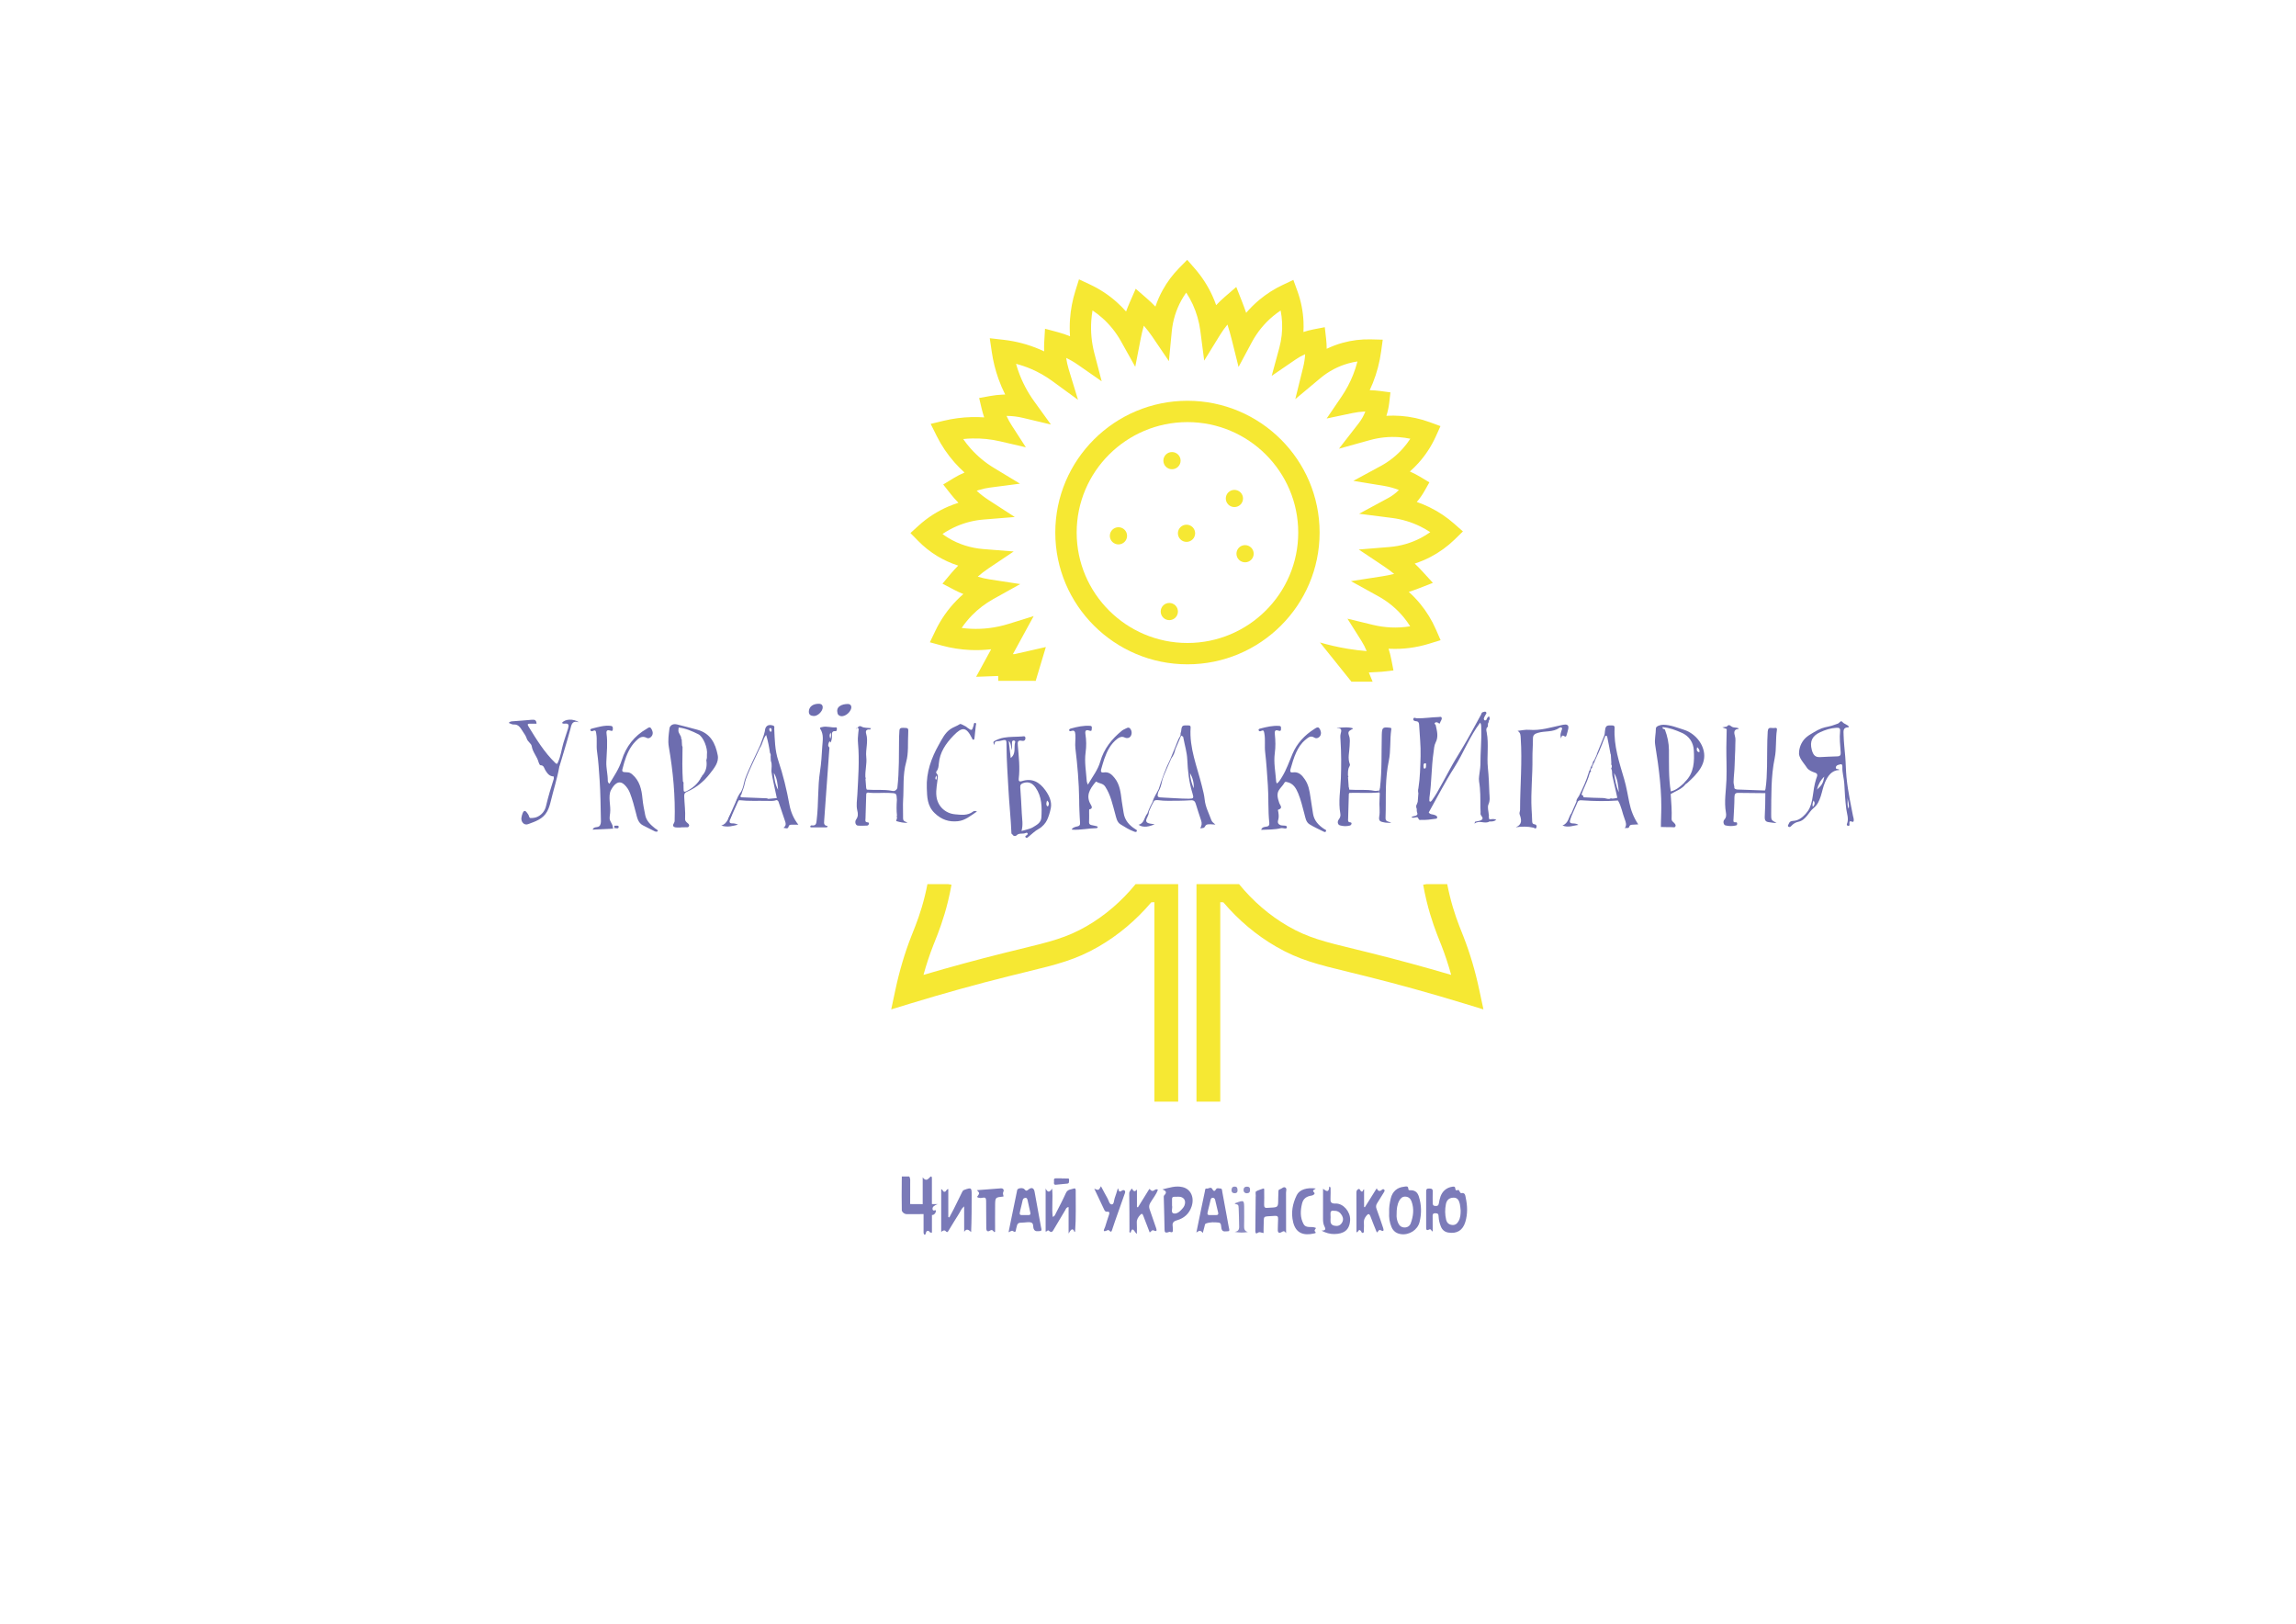 <svg xml:space="preserve" style="enable-background:new 0 0 841.89 595.28;" viewBox="0 0 841.89 595.28" y="0px" x="0px" xmlns:xlink="http://www.w3.org/1999/xlink" xmlns="http://www.w3.org/2000/svg" id="Layer_1" version="1.1">
<style type="text/css">
	.st0{fill:#7C7BB9;}
	.st1{fill:#7A7AB8;}
	.st2{fill:#8A8AC1;}
	.st3{fill:#6D6DAF;}
	.st4{fill:#F6E833;}
</style>
<g>
	<g>
		<g>
			<path d="M525.34,451.5c-0.61-0.29-0.63-1.12-1.33-0.74c-1.05,0.56-1.07-0.13-1.07-0.89c0.01-4.34,0.03-8.68,0-13.01
				c-0.01-0.87,0.23-1.16,1.12-1.13c0.83,0.03,1.35,0.09,1.29,1.14c-0.08,1.37,0.02,2.76-0.01,4.13c-0.02,0.76,0.23,1.11,1.04,1.13
				c0.72,0.02,1.07-0.12,1.21-0.94c0.31-1.75,0.66-3.51,2.09-4.81c0.83-0.76,1.8-1.15,2.87-1.31c0.44-0.07,0.99-0.13,1.05,0.55
				c0.06,0.63,0.23,0.97,0.96,0.67c0.38-0.16,0.47,0.24,0.62,0.5c0.14,0.25,0.42,0.67,0.57,0.64c1.51-0.31,1.53,0.87,1.71,1.73
				c0.63,2.92,0.72,5.87-0.14,8.77c-0.93,3.14-3.1,4.48-6.3,3.94c-1.3-0.22-2.21-0.99-2.7-2.24c-0.45-1.15-0.76-2.34-0.81-3.56
				c-0.03-0.85-0.16-1.28-1.18-1.28c-1.17,0-1.01,0.71-1.01,1.42C525.34,447.92,525.34,449.63,525.34,451.5z M535.59,443.8
				c-0.09-0.8-0.12-1.62-0.3-2.41c-0.29-1.25-0.84-2.38-2.38-2.31c-1.49,0.06-2.42,0.82-2.73,2.37c-0.38,1.93-0.37,3.82,0.09,5.73
				c0.29,1.19,1.07,1.82,2.26,1.92c1.11,0.1,1.81-0.55,2.31-1.44C535.51,446.45,535.59,445.14,535.59,443.8z" class="st0"></path>
		</g>
		<g>
			<path d="M338.33,431.61c0.32,0.46,0.77,0.92,1.3,0.91c0.87-0.03,1.44-1.37,1.85-1.21c0.22,0.09,0.22,0.55,0.23,0.67
				c0.01,4.33,0,9.45,0,9.45c0.72,0.01,1.44,0.01,2.16,0.02c-0.22,0.06-0.56,0.18-0.93,0.4c-0.41,0.25-0.89,0.54-0.99,1.05
				c-0.05,0.24-0.03,0.64,0.21,0.81c0.33,0.24,0.8-0.16,0.98,0.02c0.25,0.26-0.25,1.5-1.08,1.69c-0.14,0.03-0.26,0.02-0.34,0.02
				c0,2.14,0,4.28,0,6.43c-0.07,0.03-0.23,0.08-0.43,0.03c-0.28-0.06-0.43-0.26-0.46-0.31c-0.14-0.24-0.4-0.37-0.66-0.34
				c-0.31,0.03-0.57,0.29-0.61,0.63c-0.06,0.22-0.24,0.82-0.47,0.81c-0.19,0-0.45-0.36-0.44-0.89c0-2.23,0-4.46,0-6.69
				c-1.93,0.01-3.87,0.02-5.8,0.02c-0.18,0.02-0.81,0.07-1.43-0.35c-0.46-0.31-0.67-0.73-0.75-0.91c-0.06-3.7-0.07-7.45-0.01-11.24
				c0.01-0.43,0.01-0.87,0.02-1.3c0.91,0,1.82,0,2.72,0c0.09,0.15,0.2,0.36,0.27,0.63c0.09,0.34,0.1,0.64,0.08,0.84
				c-0.01,2.88-0.01,5.75-0.02,8.63c1.53,0.01,3.07,0.02,4.6,0.03C338.32,438.16,338.33,434.89,338.33,431.61z" class="st1"></path>
		</g>
		<g>
			<path d="M471.58,452.09c-0.58-0.89-0.98-0.79-1.56-0.44c-0.92,0.56-1.55,0.39-1.48-0.89
				c0.06-1.27,0.02-2.55,0.11-3.82c0.07-0.97-0.31-1.26-1.24-1.18c-4.78,0.38-3.84-0.44-4.07,4.09c-0.04,0.71-0.01,1.42-0.01,2.2
				c-0.79-0.03-1.37-0.63-2.21-0.04c-0.79,0.56-0.81-0.35-0.81-0.9c0.03-4.08,0.08-8.16,0.12-12.24c0-0.15,0.03-0.3,0.03-0.46
				c0.02-0.55-0.18-1.42,0.09-1.6c0.73-0.49,1.66-0.67,2.5-1.02c0.64-0.27,0.5,0.46,0.5,0.8c0.02,1.68,0.04,3.37-0.02,5.05
				c-0.03,0.94,0.31,1.32,1.25,1.18c0.3-0.05,0.61-0.05,0.92-0.06c2.98-0.14,2.98-0.14,2.99-3.2c0-0.87,0.05-1.73,0.08-2.6
				c0.01-0.41-0.01-0.82,0.54-0.95c0.68-0.16,1.27-1.02,1.95-0.65c0.71,0.39,0.29,1.3,0.3,1.97
				C471.59,442.12,471.58,446.92,471.58,452.09z" class="st1"></path>
		</g>
		<g>
			<path d="M353.53,442.27c-1,0.79-1.29,1.74-1.79,2.52c-1.32,2.06-2.57,4.17-3.84,6.25c-0.27,0.44-0.49,1.02-1.09,0.36
				c-0.54-0.59-1.05-0.24-1.69,0.23c0-5.36,0-10.49,0-15.64c0.63,0,0.5,0.96,1.22,0.94c0.71-0.03,0.56-0.97,1.38-0.99
				c0,3.43,0,6.85,0,10.26c0.13,0.04,0.25,0.08,0.38,0.12c0.53-1,1.08-1.99,1.59-3c1.02-2.05,2.02-4.12,3.04-6.17
				c0.19-0.38,0.3-0.74,0.86-0.93c2.61-0.92,2.71-0.87,2.7,1.93c-0.01,4.47,0,8.95-0.2,13.54c-0.93-0.89-1.69-1.37-2.55-0.08
				C353.53,448.58,353.53,445.55,353.53,442.27z" class="st1"></path>
		</g>
		<g>
			<path d="M509.37,444.53c-0.09-1.81,0.19-3.52,0.6-5.21c0.6-2.46,2.3-4,4.82-4.24c0.61-0.06,1.59-0.53,1.63,0.86
				c0.01,0.57,0.75,0.39,1.17,0.43c1.46,0.13,2.23,0.91,2.67,2.29c0.99,3.1,1.03,6.23,0.27,9.34c-0.71,2.92-3.82,4.88-6.81,4.46
				c-1.64-0.23-2.82-1.05-3.49-2.62C509.49,448.12,509.26,446.32,509.37,444.53z M512.11,445.14c-0.08,1.01,0.07,2.21,0.61,3.34
				c0.45,0.96,1.21,1.51,2.27,1.53c1.08,0.02,1.92-0.53,2.28-1.5c0.98-2.63,1.3-5.32,0.32-8.03c-0.37-1.02-1.05-1.71-2.24-1.78
				c-1.15-0.06-1.8,0.62-2.28,1.49C512.28,441.67,512.1,443.28,512.11,445.14z" class="st0"></path>
		</g>
		<g>
			<path d="M386,446.13c0.78-0.24,0.89-0.79,1.11-1.23c1.27-2.5,2.59-4.97,3.74-7.53c0.63-1.41,1.93-1.27,3-1.66
				c0.44-0.16,0.59,0.29,0.59,0.68c-0.03,5.04,0.16,10.08-0.23,15.12c0,0.04-0.07,0.07-0.21,0.2c-0.62-1.78-1.33-0.97-2.17,0.51
				c0-3.6,0-6.62,0-9.68c-0.85,0.05-0.98,0.69-1.24,1.13c-1.4,2.3-2.77,4.63-4.14,6.96c-0.43,0.73-0.8,1.54-1.79,0.61
				c-0.52-0.49-0.74,0.31-1.25,0.29c0-5.19,0-10.37,0-15.8c0.84,1.73,1.6,1.27,2.38,0.01C386.14,439.32,385.62,442.72,386,446.13z" class="st1"></path>
		</g>
		<g>
			<path d="M369.81,451.76c1.1-5.36,2.12-10.44,3.18-15.5c0.15-0.72,2.13-0.95,2.68-0.24c0.56,0.74,0.89,0.55,1.46,0.07
				c1.09-0.92,1.97-0.59,2.22,0.78c0.8,4.35,1.6,8.69,2.37,13.04c0.09,0.52,0.53,1.4-0.48,1.42c-0.75,0.01-1.75,0.34-2.21-0.82
				c-0.32-0.8,0.08-2.05-1.03-2.35c-0.8-0.21-1.72,0.01-2.59,0.04c-2.32,0.07-2.3,0.07-2.83,2.37c-0.12,0.53-0.03,1.55-1.14,0.76
				C370.95,450.99,370.5,451.52,369.81,451.76z M375.75,445.47c0.46,0,0.92-0.01,1.38,0c0.64,0.02,0.79-0.33,0.67-0.88
				c-0.33-1.53-0.65-3.07-1.01-4.6c-0.1-0.43-0.25-0.94-0.88-0.83c-0.48,0.08-0.8,0.31-0.92,0.85c-0.24,1.19-0.56,2.36-0.84,3.55
				C373.7,445.52,373.7,445.52,375.75,445.47z" class="st1"></path>
		</g>
		<g>
			<path d="M441.04,452.04c-0.67-1.03-1.35-0.98-2.36-0.18c0.61-3,1.14-5.61,1.68-8.22c0.47-2.29,0.95-4.58,1.44-6.87
				c0.09-0.42,0.03-1.14,0.63-1.02c0.72,0.15,1.57-0.9,2.16,0.28c0.29,0.58,0.78,0.89,1.21,0.09c0.41-0.77,1.08-0.4,1.63-0.4
				c0.74,0,0.65,0.67,0.74,1.14c0.82,4.35,1.63,8.7,2.4,13.06c0.09,0.51,0.53,1.49-0.32,1.47c-0.75-0.02-2.03,0.51-2.37-0.99
				c-0.18-0.78,0.03-2.08-1.01-2.18c-1.55-0.15-3.17-0.23-4.69,0.35c-0.4,0.15-0.38,0.56-0.47,0.9
				C441.52,450.19,441.33,450.92,441.04,452.04z M444.59,445.46c0.46,0,0.92-0.01,1.38,0c0.61,0.02,0.84-0.29,0.71-0.85
				c-0.36-1.58-0.74-3.15-1.12-4.73c-0.12-0.51-0.44-0.8-0.99-0.74c-0.48,0.06-0.6,0.41-0.7,0.86c-0.25,1.19-0.58,2.36-0.86,3.54
				C442.53,445.52,442.54,445.52,444.59,445.46z" class="st0"></path>
		</g>
		<g>
			<path d="M426.25,436.05c2.45-0.6,4.85-1.44,7.36-0.84c3.01,0.71,4.4,3.72,3.35,7.03c-0.86,2.7-2.77,4.38-5.41,5.14
				c-1.31,0.37-1.76,0.97-1.55,2.23c0.06,0.35,0.03,0.71,0.05,1.07c0.05,0.75,0.03,1.38-1.04,0.94c-0.22-0.09-0.57,0.14-0.86,0.2
				c-0.74,0.17-1.12,0-1.13-0.88c-0.06-3.97-0.19-7.94-0.29-11.91c-0.01-0.31-0.04-0.6,0.21-0.85
				C428.02,437.1,427.45,436.53,426.25,436.05z M429.76,442.01c0.28,0.88-0.58,2.56,0.57,2.85c1.28,0.32,2.5-0.87,3.4-1.96
				c0.22-0.27,0.43-0.58,0.56-0.9c0.75-1.85-0.2-3.29-2.17-3.27c-2.77,0.03-2.32-0.15-2.36,2.38
				C429.76,441.36,429.76,441.61,429.76,442.01z" class="st1"></path>
		</g>
		<g>
			<path d="M500.18,436.01c0,2.2,0,4.34,0,6.49c0.09,0.03,0.19,0.06,0.28,0.09c1.41-2.26,2.83-4.51,4.35-6.94
				c0.45,1.04,1.08,1.28,1.89,0.55c0.24-0.21,0.54-0.35,0.82-0.09c0.35,0.32,0.13,0.66-0.05,0.97c-0.82,1.35-1.64,2.7-2.5,4.03
				c-0.45,0.7-0.52,1.32-0.21,2.13c0.86,2.29,1.63,4.61,2.4,6.93c0.22,0.67,0.39,1.53-0.82,0.89c-0.89-0.47-0.9,0.56-1.5,0.76
				c-0.78-1.95-1.59-3.86-2.3-5.8c-0.46-1.25-0.92-1.09-1.61-0.19c-0.51,0.68-0.86,1.36-0.82,2.24c0.04,0.92,0.03,1.84-0.01,2.75
				c-0.02,0.38,0.18,0.91-0.26,1.12c-0.57,0.28-0.59-0.36-0.83-0.64c-0.88-1.04-0.89,0.55-1.63,0.46c0-2.49,0-5.01,0-7.53
				c0-2.3,0-4.59-0.02-6.89c0-0.54,0.07-1.02,0.58-1.32c0.68-0.41,0.71,0.29,0.99,0.57C499.76,437.42,499.64,436.18,500.18,436.01z" class="st0"></path>
		</g>
		<g>
			<path d="M421.56,451.82c-0.81-2.12-1.59-4.1-2.34-6.09c-0.29-0.78-0.55-0.98-1.2-0.25
				c-0.74,0.84-1.26,1.67-1.18,2.85c0.09,1.24,0.02,2.49,0.02,4.05c-0.96-0.7-1.53-3.05-2.32-0.41c-0.62-0.22-0.39-0.64-0.39-0.94
				c-0.03-4.48,0.01-8.97-0.09-13.45c-0.02-0.88,0.58-1.19,0.94-1.87c0.47,0.71,0.9,1.62,1.89,0.38c0,2.24,0,4.31,0,6.39
				c0.12,0.06,0.23,0.11,0.35,0.17c1.39-2.24,2.78-4.48,4.2-6.78c0.47,0.31,0.82,1,1.53,0.64c0.48-0.25,0.89-0.73,1.6-0.35
				c-0.59,1.8-1.86,3.22-2.79,4.83c-0.49,0.85-0.53,1.55-0.22,2.42c0.81,2.25,1.57,4.51,2.34,6.77c0.24,0.69,0.42,1.5-0.73,0.97
				C422.31,450.71,422.2,451.57,421.56,451.82z" class="st0"></path>
		</g>
		<g>
			<path d="M484.58,451.18c1.33-0.06,1.71-0.38,1.04-1.62c-0.46-0.86-0.51-1.94-0.5-2.97
				c0.02-3.51,0.01-7.02,0.01-10.77c1.11,0.85,2.19,1.66,2.27-0.83c0.16,0.12,0.32,0.23,0.48,0.35c0,1.3,0.07,2.6-0.02,3.9
				c-0.1,1.4,0.15,2.07,1.86,2c2.82-0.11,5.45,3,5.34,5.97c-0.14,3.81-2.36,5.16-5.79,5.21C487.7,452.45,486.12,452,484.58,451.18z
				 M489.1,443.9c-0.96-0.19-1.32,0.27-1.24,1.27c0.06,0.71,0.04,1.43,0,2.14c-0.06,1.05,0.27,1.8,1.38,2.04
				c1.07,0.23,2.01,0.09,2.71-0.9c0.67-0.95,0.64-1.92,0.1-2.87C491.41,444.49,490.5,443.82,489.1,443.9z" class="st0"></path>
		</g>
		<g>
			<path d="M401.25,435.79c1.59,0.66,1.59,0.66,2.45-0.89c0.86,1.6,1.6,3.06,2.42,4.48c0.46,0.81,0.66,2.24,1.58,2.18
				c0.83-0.06,0.73-1.52,1.05-2.35c0.43-1.13,0.75-2.31,1.14-3.55c0.43,0.47,0.21,1.67,1.31,0.95c0.34-0.22,0.8-0.47,1.14-0.16
				c0.45,0.41,0.15,0.94-0.02,1.42c-1.14,3.21-2.28,6.42-3.4,9.64c-0.39,1.1-0.73,2.22-1.12,3.32c-0.17,0.48-0.3,1.14-0.97,0.39
				c-0.19-0.21-0.43-0.35-0.67-0.23c-2.35,1.13-1.12-0.55-0.93-1.23c0.41-1.47,0.94-2.9,1.4-4.35c0.19-0.61,0.39-1.28-0.69-1.17
				c-0.56,0.06-0.83-0.28-1.04-0.72C403.71,441.03,402.54,438.55,401.25,435.79z" class="st1"></path>
		</g>
		<g>
			<path d="M482.48,435.72c-0.54,0.47-1.54,0.62-0.59,1.49c0.32,0.29,0.06,0.66-0.31,0.85
				c-0.18,0.09-0.36,0.22-0.56,0.24c-1.8,0.26-3.12,0.99-3.59,2.95c-0.62,2.61-0.75,5.13,0.58,7.56c0.41,0.75,1.12,0.97,1.93,1.02
				c0.85,0.05,1.74-0.06,2.57,0.35c-0.03,0.49-0.88,0.78-0.22,1.44c0.43,0.43-0.15,0.52-0.49,0.6c-3.66,0.82-6.62,0.02-7.63-4.14
				c-0.85-3.51-0.23-6.74,1.31-9.91C476.51,436.09,479.19,435.3,482.48,435.72z" class="st0"></path>
		</g>
		<g>
			<path d="M364.54,451.71c-0.42-0.56-0.74-1.04-1.55-0.54c-0.89,0.55-1.35,0.13-1.34-0.97
				c0.02-3.31-0.09-6.62-0.06-9.93c0.01-1.04-0.33-1.38-1.32-1.16c-0.7,0.15-1.39,0.15-2.02-0.28c1.01-1.4,1.01-1.4-0.03-2.49
				c2.97-0.23,5.85-0.46,8.72-0.67c0.92-0.07,1.31,0.56,0.97,1.25c-0.32,0.65-0.02,1.14,0.08,1.67c-0.1,0.05-0.15,0.08-0.2,0.09
				c-2.83,0.3-2.87,0.29-2.9,3.28c-0.04,3.2-0.01,6.41-0.01,9.61C364.77,451.6,364.65,451.66,364.54,451.71z" class="st1"></path>
		</g>
		<g>
			<path d="M452.74,441.34c0.13-0.17,0.15-0.22,0.19-0.24c3.28-1.22,3.28-1.22,3.28,2.23c0,2.03,0.04,4.07-0.02,6.1
				c-0.03,1.07,0.11,1.92,1.38,2.24c-1.61,0.31-3.16,0.26-4.85-0.04c1.92-0.23,1.65-1.6,1.63-2.79c-0.03-1.98-0.07-3.96-0.16-5.94
				C454.11,441.65,454.07,441.65,452.74,441.34z" class="st2"></path>
		</g>
		<g>
			<path d="M389.32,432.05c0.61,0,1.22-0.04,1.82,0.01c0.39,0.04,0.98-0.27,0.86,0.74c-0.08,0.66,0.09,1.07-0.73,1.14
				c-1.36,0.12-2.72,0.28-4.08,0.4c-0.79,0.07-0.79-0.51-0.7-1.02c0.08-0.5-0.38-1.33,0.69-1.33c0.71,0,1.42,0,2.13,0
				C389.32,432.01,389.32,432.03,389.32,432.05z" class="st0"></path>
		</g>
		<g>
			<path d="M458.36,436.15c0.05,0.87-0.36,1.32-1.16,1.32c-0.79,0-1.25-0.52-1.22-1.27c0.03-0.74,0.48-1.19,1.31-1.16
				C458.08,435.07,458.41,435.45,458.36,436.15z" class="st2"></path>
		</g>
		<g>
			<path d="M453.77,436.32c0.07,0.91-0.48,1.16-1.14,1.13c-0.7-0.02-1.1-0.43-1.06-1.19c0.04-0.77,0.32-1.25,1.19-1.23
				C453.71,435.05,453.75,435.7,453.77,436.32z" class="st2"></path>
		</g>
	</g>
	<g>
		<g>
			<path d="M240.21,303.71c-1.63-1.33-3.2-2.71-3.63-4.92c-0.39-2-0.81-3.99-1-6.02c-0.31-3.35-1.02-6.57-3.79-8.9
				c-0.48-0.41-0.97-0.69-1.64-0.72c-2.26-0.09-2.26-0.1-1.61-2.31c0.13-0.44,0.23-0.89,0.36-1.32c0.88-2.9,2.05-5.65,4.24-7.84
				c1.1-1.11,2.23-2.1,4.02-1.16c0.71,0.37,1.5-0.12,1.89-0.77c0.56-0.93,0.23-1.91-0.32-2.73c-0.51-0.75-1.14-0.11-1.59,0.15
				c-4.59,2.63-7.63,6.58-9.17,11.56c-0.98,3.18-2.83,5.79-4.5,8.6c-0.53-0.37-0.61-0.82-0.61-1.18c0.01-2.3-0.63-4.53-0.53-6.85
				c0.14-3.46,0.54-6.93,0.07-10.39c-0.15-1.1,0.33-1.4,1.29-1.1c0.55,0.17,0.99,0.36,1.02-0.49c0.02-0.59,0.05-1.12-0.76-1.21
				c-2.38-0.28-4.61,0.44-6.87,0.99c-0.29,0.07-0.7,0.21-0.62,0.55c0.09,0.39,0.53,0.52,0.89,0.35c1.19-0.57,1.15,0.16,1.29,1.02
				c0.37,2.15-0.04,4.31,0.28,6.49c0.5,3.42,0.7,6.9,0.94,10.35c0.35,4.95,0.36,9.94,0.48,14.9c0.02,0.81-0.04,1.78-0.73,2.21
				c-0.39,0.24-0.87,0.24-1.32,0.34c-0.45,0.1-0.92,0.4-0.94,0.85c2.12-0.1,4.23-0.2,6.34-0.3c0.2-0.01,0.37-0.03,0.52-0.05
				c0.02,0,0.04-0.01,0.06-0.01c0.3,0.09,0.56-0.02,0.8-0.22c-0.15-0.01-0.29-0.01-0.43,0.01c0.46-0.68-1.03-2.58-1.08-3.28
				c-0.06-0.77,0.07-1.54,0.16-2.3c0.31-2.53-0.85-6.17,0.31-8.36c1.11-2.1,2.87-3.96,4.96-1.94c0.9,0.87,1.57,1.89,2.01,3.04
				c0.91,2.38,1.56,4.84,2.19,7.31c0.44,1.7,0.74,3.55,2.52,4.5c1.35,0.72,2.74,1.37,4.1,2.07c0.47,0.24,0.91,0.45,1.42,0.09
				C241.16,304.12,240.59,304.02,240.21,303.71z" class="st3"></path>
		</g>
		<g>
			<path d="M416.23,303.94c-2.25-1.42-3.86-3.29-4.24-6.03c-0.2-1.41-0.48-2.81-0.67-4.22
				c-0.39-2.98-0.62-5.99-2.62-8.48c-1.03-1.29-2.15-2.32-3.99-2.02c-0.94,0.15-1.18-0.33-0.93-1.17c0.38-1.27,0.7-2.55,1.14-3.8
				c1.01-2.86,2.32-5.53,4.86-7.43c0.83-0.62,1.67-0.85,2.56-0.43c0.97,0.45,1.84,0.21,2.29-0.54c0.5-0.84,0.4-1.98-0.26-2.74
				c-0.63-0.72-1.4-0.02-2.07,0.26c-0.33,0.13-0.65,0.32-0.92,0.54c-3.72,3.02-6.59,6.61-7.94,11.32c-0.87,3.05-2.84,5.54-4.55,8.47
				c-0.22-0.63-0.38-0.91-0.4-1.2c-0.23-3.55-0.92-7.06-0.42-10.66c0.3-2.16,0.28-4.4-0.06-6.56c-0.22-1.44,0.17-1.83,1.47-1.38
				c0.52,0.18,0.82,0.14,0.82-0.42c0-0.5,0.32-1.28-0.53-1.34c-2.41-0.17-4.75,0.32-7.06,0.97c-0.28,0.08-0.78,0.23-0.66,0.7
				c0.1,0.41,0.49,0.3,0.77,0.21c1.29-0.4,1.4,0.33,1.49,1.34c0.14,1.68-0.19,3.38,0.01,5c0.77,6.26,1.3,12.53,1.39,18.83
				c0.02,1.37,0.01,2.73,0.09,4.1c0.09,1.48,0.11,2.96,0.23,4.43c0.06,0.75-0.2,1.11-0.94,1.27c-0.76,0.16-1.54,0.35-2.07,0.96
				c0.08,0.17,0.1,0.25,0.12,0.25c3.01,0.2,5.97-0.51,8.96-0.56c0.12,0,0.29-0.12,0.36-0.23c0.14-0.25-0.08-0.39-0.25-0.45
				c-0.28-0.1-0.59-0.16-0.89-0.21c-2.04-0.36-2.07-0.42-1.96-2.39c0.05-0.92-0.01-1.84,0-2.75c0-0.3,0-0.84,0.07-0.85
				c1.45-0.26,0.83-1.23,0.5-1.8c-1.88-3.22-0.3-5.66,1.66-8.06c0.13-0.16,0.3-0.4,0.46-0.28c1,0.71,2.37,0.51,3.21,1.8
				c2.01,3.07,2.69,6.56,3.65,9.97c0.4,1.42,0.62,3.04,1.94,3.85c1.59,0.98,3.19,2.01,4.97,2.65c0.39,0.14,0.86,0.33,1.04-0.19
				C416.98,304.26,416.53,304.14,416.23,303.94z" class="st3"></path>
		</g>
		<g>
			<path d="M485.46,303.87c-2.02-1.35-3.59-3.03-4-5.53c-0.34-2.06-0.67-4.12-0.96-6.19c-0.31-2.23-0.7-4.44-2-6.35
				c-1.06-1.56-2.24-2.94-4.44-2.63c-1.04,0.15-1.06-0.45-0.85-1.22c0.59-2.06,1.16-4.12,2.06-6.06c0.82-1.77,1.85-3.41,3.39-4.66
				c0.97-0.78,1.84-1.74,3.34-0.78c0.7,0.45,1.69,0.03,2.11-0.71c0.51-0.91,0.18-2.01-0.36-2.75c-0.53-0.73-1.36-0.01-1.89,0.32
				c-3.53,2.24-6.3,5.23-7.93,9.07c-1.21,2.85-2.21,5.78-3.83,8.44c-0.52,0.86-1,1.73-1.86,2.43c-0.13-0.27-0.28-0.44-0.29-0.62
				c-0.24-3.5-0.99-6.96-0.51-10.51c0.31-2.27,0.26-4.59,0.02-6.87c-0.13-1.18,0.03-1.85,1.4-1.36c0.62,0.22,0.88-0.01,0.85-0.62
				c-0.02-0.47,0.18-1.07-0.63-1.13c-2.37-0.18-4.64,0.36-6.9,0.95c-0.29,0.08-0.81,0.15-0.66,0.65c0.13,0.44,0.55,0.42,0.9,0.25
				c0.98-0.48,1.03,0.08,1.18,0.86c0.44,2.3,0.03,4.62,0.31,6.95c0.48,4.04,0.7,8.11,0.99,12.17c0.32,4.57,0.02,9.16,0.53,13.72
				c0.1,0.9-0.28,1.28-1.17,1.39c-0.69,0.09-1.5,0.15-1.82,1.16c2.52-0.14,4.93-0.02,7.28-0.63c0.76-0.15,2.09,0.57,2.16-0.34
				c0.07-0.78-1.39-0.52-2.19-0.69c-0.98-0.34-1.33-0.91-1-1.99c0.28-0.92,0.19-1.92,0.04-2.89c-0.04-0.3-0.25-0.78,0-0.86
				c1.88-0.57,0.59-1.68,0.35-2.43c-0.51-1.59-1.07-3.22-0.14-4.71c0.6-0.96,1.51-1.75,2.07-2.78c0.19-0.34,0.44-0.3,0.87-0.21
				c2.36,0.47,3.35,2.26,4.15,4.18c1,2.4,1.56,4.95,2.25,7.45c0.39,1.39,0.53,3.03,1.9,3.87c1.56,0.96,3.24,1.72,4.88,2.54
				c0.35,0.17,0.87,0.49,1.11,0.07C486.5,304.22,485.81,304.11,485.46,303.87z" class="st3"></path>
		</g>
		<g>
			<path d="M679.46,299.17c-0.13-0.58-0.23-1.18-0.35-1.76c-0.27-1.39-0.55-2.78-0.81-4.18
				c-0.51-2.77-0.97-5.55-1.24-8.35c-0.24-2.48-0.24-4.98-0.45-7.47c-0.22-2.63-0.53-5.26-0.6-7.91c-0.04-1.54-0.32-2.82,1.78-2.86
				c0.05,0,0.1-0.14,0.16-0.24c-0.58-0.82-1.73-0.92-2.36-1.69c-0.64-0.77-1.03,0.29-1.65,0.56c-0.37,0.15-0.75,0.25-1.12,0.4
				c-0.79,0.32-1.61,0.53-2.45,0.71c-0.82,0.18-1.64,0.35-2.43,0.64c-1,0.38-1.94,0.9-2.86,1.45c-0.85,0.52-1.75,1.01-2.53,1.64
				c-1.63,1.31-2.62,3.24-2.86,5.3c-0.07,0.58-0.06,1.14,0.11,1.71c0.18,0.58,0.48,1.12,0.81,1.63c0.4,0.62,0.86,1.2,1.3,1.79
				c0.21,0.28,0.41,0.56,0.59,0.85c0.67,1.04,1.93,1.51,3.05,1.9c0.44,0.15,0.84,0.43,0.79,0.95c-0.05,0.47-0.28,0.92-0.42,1.37
				c-0.32,1.04-0.57,2.09-0.76,3.16c-0.36,1.97-0.48,4-1.05,5.93c-0.27,0.92-0.65,1.81-1.19,2.61c-0.52,0.77-1.16,1.48-1.86,2.08
				c-0.67,0.58-1.42,1.06-2.27,1.33c-0.42,0.14-0.85,0.2-1.3,0.23c-0.34,0.03-0.71,0.08-1,0.26c-0.28,0.17-0.45,0.46-0.57,0.75
				c-0.16,0.37-0.61,0.86-0.09,1.15c0.53,0.31,0.93-0.25,1.26-0.58c0.63-0.64,1.46-1.08,2.33-1.26c1.44-0.3,2.32-1.19,3.18-2.21
				c0.79-0.94,1.43-2.05,2.37-2.79c1.47-1.16,2.11-2.72,2.65-4.36c0.56-1.69,0.85-3.49,1.57-5.1c1.01-2.27,2.32-4.4,5.27-4.53
				c-0.05-0.06-0.1-0.16-0.18-0.2c-0.46-0.19-1.34-0.02-1.1-0.89c0.21-0.77,1.14-0.82,1.75-1c0.53-0.15,0.64,0.59,0.62,1.01
				c-0.1,2.1,0.61,4.13,0.71,6.21c0.15,3.04,0.33,6.08,0.71,9.12c0.23,1.83,1.03,3.67,0.25,5.56c-0.2,0.48,0.18,0.65,0.56,0.68
				c0.92,0.07-0.27-1.94,0.95-1.65c0.2,0.05,0.61,0.3,0.81,0.13c0.15-0.12,0.19-0.36,0.18-0.64
				C679.74,300.12,679.52,299.45,679.46,299.17z M664.74,295.82c-0.33-0.92,0.01-1.56,0.23-2.34
				C665.63,294.35,665.42,295,664.74,295.82z M666.24,289.48c0.48-1.89,1.29-3.42,2.69-4.75
				C668.49,287.1,668.12,287.77,666.24,289.48z M673.72,277.29c-2.14,0.05-4.28,0.18-6.41,0.28c-1.65,0.06-2.45-0.68-2.98-2.71
				c-0.8-3.08,0.16-5.07,3.08-6.42c1.9-0.88,3.86-1.5,5.98-1.63c1.01-0.06,1.44,0.19,1.33,1.23c-0.28,2.62,0.04,5.22,0.22,7.82
				C675,276.82,674.73,277.27,673.72,277.29z M677.86,296.47c-0.71-1.32-0.19-2.81-0.47-4.18
				C677.65,293.67,678.15,295.03,677.86,296.47z" class="st3"></path>
		</g>
		<g>
			<path d="M255.55,267.49c-2.45-0.64-4.87-1.33-7.33-1.91c-1.88-0.44-2.65,0.79-2.73,1.4
				c-0.29,2.24-0.65,4.52-0.25,6.81c1.55,9.01,2.42,18.07,2.13,27.23c-0.02,0.76-1.13,1.59-0.2,2.13c0.67,0.38,1.7,0.16,2.56,0.21
				c0-0.02,0-0.04,0-0.06c0.51,0,1.03,0.03,1.53-0.01c0.48-0.04,1.11,0.2,1.37-0.41c0.24-0.6-0.29-0.92-0.66-1.25
				c-0.43-0.38-0.8-0.74-0.76-1.4c0.17-2.76-0.24-5.5-0.32-8.25c-0.02-0.78,0.07-1.31,0.92-1.67c3.45-1.47,6.3-3.8,8.54-6.73
				c1.49-1.95,3.34-4.05,2.82-6.72C262.34,272.59,260.55,268.79,255.55,267.49z M258.99,278.67c0.31,1.96,0.03,3.78-1.22,5.39
				c-0.01,0.06-0.02,0.12-0.03,0.18c0.01-0.06,0.02-0.11,0.03-0.18c-0.26,0.09-0.34,0.3-0.37,0.54l-0.05,0.06
				c-0.08,0.1-0.16,0.2-0.24,0.29c-1.16,2.34-3.03,3.92-5.33,5.08c-0.76,0.38-1.15,0.34-1.12-0.63c0.02-0.61-0.02-1.22-0.04-1.83
				c-0.12-0.16-0.19-0.33-0.22-0.51c0.03,0.18,0.1,0.35,0.22,0.5c0.02-0.37,0.13-0.76-0.22-1.06c-0.27-4.22-0.22-8.44-0.13-12.67
				c-0.15-0.09-0.2-0.22-0.19-0.36c0,0.14,0.04,0.27,0.19,0.36c-0.06-0.17-0.12-0.34-0.18-0.51c-0.03-0.55-0.07-1.11-0.1-1.66
				c-0.19-0.16-0.23-0.36-0.22-0.57c0,0.21,0.04,0.41,0.22,0.57c0.03-0.29,0.05-0.58-0.21-0.79c0.14-1.23-1.19-2-1.02-3.24
				c-0.21-0.16-0.41-0.32-0.48-0.55c0.07,0.22,0.27,0.39,0.48,0.55c0.03-0.3,0.05-0.61,0.08-0.91c2.59,0.28,4.92,1.33,7.2,2.45
				c1.85,0.91,3.54,5.15,3.17,7.52C259.23,277.37,259.27,278.04,258.99,278.67z" class="st3"></path>
		</g>
		<g>
			<path d="M374.65,286.39c-0.82,0.27-1.21-0.02-1.11-0.85c0.51-4.09,0.01-8.14-0.32-12.2c-0.1-1.2-0.14-2.12,1.54-1.75
				c0.65,0.14,1.26-0.16,1.24-0.98c-0.02-0.94-0.8-0.64-1.27-0.61c-2.2,0.16-4.42,0.06-6.6,0.43c-1.25,0.21-2.33,0.65-3.42,1.19
				c-0.56,0.28-0.61,0.72-0.05,1.53c-0.13-1.69,0.96-1.32,1.74-1.48c2.81-0.6,2.65-0.82,2.67,2.15c0.03,5.15,0.42,10.28,0.69,15.43
				c0.29,5.45,0.89,10.87,1.11,16.33c0.13,0.12,0.25,0.25,0.38,0.37c0.35,0.66,1.15,0.67,1.44,0.35c0.98-1.09,2.36-0.4,3.43-0.93
				c0.22-0.11,0.51-0.14,0.66,0.15c0.15,0.29-0.04,0.47-0.25,0.63c-0.3,0.23-0.88,0.42-0.39,0.88c0.38,0.36,0.74-0.07,1.05-0.32
				c1.2-0.95,2.29-2.08,3.61-2.79c1.48-0.79,2.63-2.21,3.16-3.35c0.57-1.23,1.04-2.81,1.34-4.28c0.48-2.35-0.62-4.65-1.96-6.53
				C381.19,286.75,378.47,285.14,374.65,286.39z M372.25,272.07c-0.61,1.88,0.46,4.2-1.64,5.82c-0.25-2.14-0.49-4.19-0.73-6.24
				c0.97,0.83,0.68,1.99,1.19,3.38c0-1.25-0.02-2.05,0.01-2.85c0.01-0.38,0.16-0.72,0.63-0.7
				C372.07,271.5,372.35,271.76,372.25,272.07z M381.85,299.71c-0.11,1.93-1.73,2.72-3.03,3.53c-1.2,0.75-2.75,0.94-4.25,1.41
				c0.65-2.31,0.19-4.38,0.1-6.43c-0.14-3.2-0.35-6.41-0.57-9.61c-0.06-0.88,0.35-1.28,1.12-1.54c1.89-0.63,3.36,0.02,4.5,1.67
				C382.07,292.1,382.07,295.87,381.85,299.71z M383.92,293.49c0.8,0.61,0.79,1.21,0.53,1.85c-0.07,0.17-0.28,0.41-0.46,0.21
				C383.46,294.99,383.7,294.35,383.92,293.49z" class="st3"></path>
		</g>
		<g>
			<path d="M617.47,267.55c-2.47-0.78-4.87-1.79-7.54-1.85c-1.06-0.02-2.77,0.51-2.76,1.37
				c0.01,2.02-0.58,3.99-0.25,6.04c1.4,8.7,2.57,17.43,2.17,26.29c-0.06,1.26-0.06,2.52-0.08,3.78c1.38,0.03,2.75,0.08,4.13,0.07
				c0.42,0,0.99,0.25,1.21-0.33c0.22-0.57-0.23-0.94-0.58-1.32c-0.36-0.39-0.86-0.6-0.83-1.34c0.13-3.06-0.12-6.11-0.34-9.16
				c1.91-1.11,4.11-1.8,5.52-3.67c0.09-0.03,0.16-0.08,0.24-0.14c0.11-0.08,0.21-0.15,0.32-0.23c0.88-0.85,1.82-1.64,2.64-2.55
				c1.73-1.9,3.28-3.99,3.55-6.61C625.34,273.55,621.96,268.96,617.47,267.55z M617.86,286.61c-0.15,0.14-0.26,0.32-0.38,0.48
				c-1.42,1.33-2.88,2.58-4.84,3.06c-0.85-5.03-0.63-10.11-0.68-15.18c-0.02-2.53-0.54-5.01-1.45-7.41
				c-0.2-0.53-1.02-0.04-0.86-0.96c2.48,0.17,4.74,1.06,7,2.05c2.8,1.22,4.26,3.67,4.42,6.3
				C621.32,279.06,621.24,283.36,617.86,286.61z M622.31,273.94c0.6,0.5,0.9,1,0.88,1.62c0,0.17-0.34,0.21-0.53,0.09
				C622.04,275.26,622.11,274.7,622.31,273.94z" class="st3"></path>
		</g>
		<g>
			<path d="M573.59,269.89c0.52,0.38,0.7,0.09,0.83-0.36c0.23-0.83,0.51-1.65,0.66-2.5c0.15-0.83-0.18-1.42-1.13-1.4
				c-0.45,0.01-0.91,0.1-1.36,0.2c-3.92,0.82-7.76,2.09-11.88,1.73c-1.4-0.12-2.84,0.24-4.25,0.38c1.16,0.69,1.08,1.7,1.15,2.67
				c0.6,8.78-0.23,17.54-0.24,26.31c0,0.56-0.35,1.06-0.15,1.65c0.64,1.85,1.12,3.66-1.42,4.71c2.23-0.3,4.36-0.33,6.48,0.15
				c0.39,0.09,0.82,0.68,1.09-0.09c0.2-0.58-0.06-1.07-0.66-1.14c-0.85-0.11-0.89-0.62-0.91-1.29c-0.03-1.43-0.13-2.85-0.21-4.28
				c-0.34-6.21,0.41-12.41,0.32-18.62c-0.03-2.39,0.2-4.79,0.18-7.18c-0.01-1.41,0.65-1.82,1.9-2.18c2.57-0.74,5.45-0.14,7.8-1.81
				c0.23-0.16,0.59-0.27,0.86-0.05c0.29,0.25,0.08,0.58-0.01,0.85c-0.29,0.91-0.71,1.8-0.21,3.08
				C572.56,269.81,572.9,269.39,573.59,269.89z" class="st3"></path>
		</g>
		<g>
			<path d="M356.8,297.54c-2.04,1.55-4.34,1.2-6.63,0.99c-3.41-0.31-6.3-2.79-6.79-6.52c-0.33-2.52,0.37-4.97,0.52-7.45
				c0.05-0.82-1.04-1.15-0.48-1.83c0.67-0.81,0.74-1.79,0.82-2.71c0.34-4.22,2.56-7.42,5.38-10.34c3.27-3.38,4.72-3.18,6.8,0.98
				c0.11,0.23,0.18,0.53,0.47,0.53c0.42,0,0.4-0.37,0.44-0.67c0.16-1.47,0.32-2.93,0.47-4.4c0.04-0.38,0.34-0.96-0.15-1.07
				c-0.65-0.15-0.54,0.59-0.66,0.96c-0.62,1.96-0.61,1.97-2.35,0.71c-0.17-0.12-0.3-0.3-0.48-0.38c-0.75-0.34-1.84-1.12-2.21-0.87
				c-1.07,0.72-2.31,1.06-3.37,1.77c-2.1,1.42-3.1,3.61-4.28,5.68c-2.82,4.96-4.69,10.26-4.46,15.99c0.13,3.17,0.08,6.46,2.85,9.15
				c2.55,2.48,5.31,3.35,8.59,3c2.65-0.29,4.64-2.01,6.96-3.56C357.4,297.14,357.03,297.37,356.8,297.54z M343.3,284.3
				c0.28,0.67,0.28,1.13-0.07,1.59C342.74,285.39,343.07,284.94,343.3,284.3z" class="st3"></path>
		</g>
		<g>
			<path d="M424.88,289.25c0,0-0.01,0-0.01,0l0,0c0,0.01,0,0.02,0,0.03C424.87,289.27,424.87,289.26,424.88,289.25
				C424.88,289.25,424.88,289.25,424.88,289.25z" class="st3"></path>
		</g>
		<g>
			<path d="M444.17,300.67c-0.87-2.48-2.17-4.81-2.44-7.51c-0.17-1.71-0.63-3.39-1.04-5.07
				c-1.73-7.03-4.64-13.84-4.12-21.3c0.03-0.44-0.06-0.82-0.63-0.83c-2.11-0.02-2.64-0.28-2.81,1.89c-0.04,0.51-0.37,1.06-0.24,1.51
				c0.08,0.28-0.6,1.25-0.73,1.52c-0.37,0.8-0.67,1.64-1,2.46c-0.67,1.64-1.34,3.28-2.01,4.91c-1.73,3.44-3.14,7.38-4.26,10.98
				c0.01,0.01,0.02,0.01,0.04,0.01c-0.01,0.03-0.03,0.06-0.04,0.09c0-0.03,0-0.05,0-0.08c-0.73,1.57-1.84,2.97-2.25,4.71
				c-0.52,0.94-0.99,1.91-1.4,2.89c-0.19,0.45-0.36,0.92-0.53,1.38c-1.19,1.35-1.07,3.63-3.23,4.14c1.74,1.26,4.14,0.6,5.9-0.18
				c-1.22-0.26-3.67-0.09-2.98-1.95c0.3-0.81,0.83-1.55,0.87-2.5c-0.03,0.02-0.05,0.04-0.08,0.06c0.11-0.28,0.21-0.56,0.33-0.83
				c0.48-1.16,1.05-2.29,1.68-3.38c0.42-0.28,0.97-0.31,1.63-0.22c1.16,0.16,2.35,0.21,3.52,0.21c2.77-0.01,5.55-0.01,8.31-0.19
				c1.09-0.07,1.5,0.38,1.77,1.22c0.66,2.03,1.25,4.09,1.96,6.1c0.4,1.13,0.27,1.89-0.27,2.91c-0.06,0.12,1.16-0.07,1.29-0.15
				c0.44-0.25,0.51-0.81,0.87-1.04c0.74-0.48,2.54-0.13,3.38-0.13C444.95,301.7,444.4,301.32,444.17,300.67z M435.85,292.82
				c-2.99,0-5.98-0.28-8.98-0.4c-2.55-0.1-2.69-0.08-2.12-2.17l0.01,0c0.31-0.55,0.57-1.12,0.78-1.72c0.3-0.86,0.43-1.56,0.47-1.79
				l0.01-0.03c0.24-1.34,1-3.07,2.53-6.53l0.28-0.63c0.22-0.5,0.44-1,0.67-1.51c0.73-0.99,1.24-2.11,1.47-3.35
				c0.28-0.66,0.57-1.32,0.86-2c0.43-1,0.85-2.01,1.27-3.01c0.13,0.12,0.33,0.22,0.61,0.3c0.14,0.04,0.19,0.45,0.24,0.7
				c0.49,2.6,1.28,5.14,1.4,7.8c0.18,4.17,0.64,8.3,1.89,12.31C437.78,292.62,437.71,292.82,435.85,292.82z M437.71,289.02
				c-0.75-1.81-1.3-3.67-1.37-5.63C437.34,285.14,437.83,287.01,437.71,289.02z" class="st3"></path>
		</g>
		<g>
			<path d="M595.56,285.69c-1.8-6.14-3.87-12.23-3.52-18.78c0.04-0.72-0.23-0.99-0.97-0.96c-1,0.04-2.14-0.27-2.43,1.16
				c-0.14,0.67-0.18,1.36-0.25,2.05c-0.08,0.25-0.16,0.49-0.23,0.74c-0.92,2.28-1.84,4.55-2.76,6.83c0.08-0.12,0.16-0.24,0.24-0.37
				c-0.31,0.7-0.66,1.46-1.06,2.32c-0.41,0.41-0.58,0.83-0.61,1.32c-0.14,0.3-0.26,0.56-0.37,0.79c-0.02,0.05-0.04,0.09-0.06,0.13
				c-0.21,0.08-0.25,0.34-0.31,0.53c-0.01,0.02,0,0.06,0.02,0.1c-0.16,0.35-0.28,0.63-0.39,0.91c-0.17,0.16-0.23,0.53-0.32,0.78
				c-0.84,2.94-2.15,5.69-3.49,8.43c-0.36,0.73-1.09,1.29-1,2.21l-1.85,4.26c-1.03,1.27-0.99,3.67-3.29,4.49
				c2.11,0.91,3.97,0.01,5.87-0.21c-0.7-0.52-1.47-0.51-2.22-0.55c-1.16-0.07-0.98-0.77-0.74-1.49c0.12-0.38,0.25-0.76,0.38-1.13
				l2.36-5.42c0.53-0.48,0.74-0.48,1.83-0.4c4.3,0.3,8.59,0.35,12.89,0.05c1.26,2.13,1.6,4.59,2.47,6.86
				c0.42,1.09,0.82,2.17-0.01,3.34c0.56-0.35,1.42,0.22,1.66-0.58c0.23-0.76,0.74-0.72,1.3-0.76c0.7-0.04,1.4-0.08,2.01-0.11
				c-1.64-2.44-2.7-5.13-3.26-7.92C596.84,291.42,596.39,288.52,595.56,285.69z M590.68,292.68c-0.16,0.07-0.33,0.13-0.49,0.2
				c0,0,0,0,0,0c-0.82,0.13-1.55-0.31-2.38-0.31c-2.38,0-4.77-0.17-7.16-0.27c-0.05,0.01-0.11,0.02-0.16,0.03
				c0.05-0.01,0.1-0.02,0.16-0.03c-0.01-0.5-0.29-0.8-0.76-0.95c0.18-0.52,0.34-1.05,0.56-1.56c0.94-2.16,1.95-4.29,2.53-6.58
				c0.32-0.21,0.64-0.61,0.21-0.78c0.09-0.21,0.18-0.43,0.3-0.69c0.24-0.06,0.28-0.32,0.39-0.56c-0.03-0.03-0.05-0.07-0.08-0.11
				c0.02-0.05,0.04-0.09,0.07-0.14c0.14-0.3,0.31-0.66,0.51-1.1c0.2-0.22,0.33-0.48,0.38-0.83c1.23-2.67,2.01-4.38,2.74-6.31
				c0.11-0.28,0.21-0.56,0.31-0.84c0.28-0.71,0.56-1.41,0.86-2.11c0.74-0.12,0.68,0.57,0.76,0.91c0.41,1.87,0.73,3.77,1.08,5.65
				c0.05,0.12,0.09,0.25,0.14,0.37c0.06,0.97,0.12,1.94,0.18,2.9c-0.02,0.38-0.13,0.77,0.19,1.09c-0.01,0.22-0.01,0.43-0.02,0.65
				c-0.28,0.29-0.28,0.59,0,0.88c0.17,0.84,0.06,1.69,0.27,2.54c0.64,2.58,1.18,5.18,1.76,7.77
				C592.26,292.59,591.49,292.97,590.68,292.68z M591.84,283.4c1.3,2.07,1.47,4.38,1.76,7.06
				C592.46,287.98,592.17,285.68,591.84,283.4z" class="st3"></path>
		</g>
		<g>
			<path d="M285.39,278.86c-1.27-3.78-1.3-7.7-1.49-11.62c-0.02-0.44,0.27-1.03-0.48-1.26
				c-1.77-0.55-2.84,0.18-2.96,2.06c-0.37,1.82-1.15,3.5-1.75,5.24c-1.05,2.19-2.09,4.43-3.11,6.65c-1.48,3.23-2.55,5.64-2.83,7.23
				l-0.01,0.03c-0.04,0.22-0.16,0.9-0.45,1.74c-0.15,0.44-0.34,0.86-0.55,1.28c-0.89,1.17-1.65,2.44-1.89,4.18
				c0.62-0.47,0.7-1.09,1.38-1.02c3.29,0.38,6.59,0.16,9.88,0.24c1.27,0.03,2.47,0.13,3.67-0.29c0.14,0.07,0.28,0.14,0.42,0.21
				c0.02,0.11,0.08,0.18,0.18,0.22c0.8,2.36,1.6,4.71,2.39,7.07c0.3,0.91,0.67,1.83-0.52,2.65c0.92,0.15,1.65,0.6,1.92-0.53
				c0.13-0.55,0.64-0.6,1.11-0.6c0.79-0.01,1.58,0,2.44,0c-1.8-2.25-2.82-4.82-3.29-7.38C288.46,289.48,287.15,284.12,285.39,278.86
				z M282.43,266.94c0.54-0.01,0.41,0.45,0.5,0.7c-0.04,0.29,0.03,0.63-0.32,0.61c-0.43-0.03-0.47-0.45-0.53-0.78
				C282.03,267.21,282.11,266.94,282.43,266.94z M284.78,292.66c-0.11-0.01-0.21-0.02-0.32-0.03c-0.92,0.08-1.85,0.16-2.77,0.25
				c-0.16-0.07-0.32-0.14-0.48-0.21c-3.11-0.12-6.23-0.25-9.34-0.37c-0.78-0.31-0.17-0.67-0.04-1.02c0.19-0.58,0.38-1.15,0.57-1.73
				c0.07-0.17,0.14-0.34,0.2-0.52c0.31-0.86,0.43-1.56,0.47-1.79l0.01-0.03c0.28-1.56,1.34-3.95,2.81-7.16
				c0.9-1.96,1.82-3.93,2.74-5.87c0,0,0,0,0.01,0c1.04-1.45,1.11-3.36,2.3-4.74c0.64,2.17,1.08,4.38,1.4,6.62
				c0.3,0.37,0.3,0.79,0.23,1.23c0.03,0.56,0.06,1.13,0.09,1.69c0.53,1.25,0.19,2.54,0.2,3.82c0.1,0.6,0.17,1.2,0.29,1.8
				c0.54,2.57,1.09,5.14,1.63,7.71C284.78,292.43,284.78,292.55,284.78,292.66z M283.76,283.37c1.19,1.89,1.36,4.04,1.55,6.19
				C284.26,287.64,283.89,285.53,283.76,283.37z" class="st3"></path>
		</g>
		<g>
			<path d="M314.33,266.9c-0.15,0.02-0.33,0.07-0.56,0.16C313.98,267.22,314.15,267.1,314.33,266.9z" class="st3"></path>
		</g>
		<g>
			<path d="M206.05,265.02c0.28,0.27,0.64,0.32,1,0.28c1.61-0.19,1.59,0.61,1.23,1.82c-0.53,1.75-1.16,3.47-1.68,5.22
				c-0.7,2.34-0.95,4.8-1.98,7.04c-0.25,0.54-0.32,0.98-1,0.33c-4.07-3.93-6.96-8.71-9.89-13.47c-0.37-0.61-0.3-0.94,0.49-0.93
				c0.84,0.01,1.68,0,2.52,0c-0.06-1.25-0.63-1.54-1.64-1.44c-2.39,0.23-4.79,0.39-7.19,0.57c-0.49,0.04-0.96,0.08-1.37,0.59
				c0.63,0.22,1.21,0.62,1.75,0.58c2.01-0.15,2.61,1.43,3.47,2.66c0.55,0.79,1.11,1.63,1.39,2.53c0.36,1.15,1.68,1.81,1.81,2.72
				c0.34,2.24,1.99,3.82,2.52,5.91c0.11,0.42,0.46,1.12,0.68,1.12c1.28-0.03,1.35,1.08,1.77,1.77c0.74,1.22,1.49,2.3,3.09,2.34
				c0.02,0.21,0.04,0.42,0.05,0.63c-0.01,0.1-0.02,0.2-0.04,0.3c-1.03,3.25-2.03,6.51-2.8,9.84c-0.4,1.72-1.34,3.04-2.93,3.9
				c-0.88,0.48-1.87,0.58-2.79,0.57c-0.56-0.01-0.51-1-0.91-1.45c-0.21-0.23-0.36-0.5-0.55-0.73c-0.62-0.75-1.07-0.37-1.36,0.28
				c-0.24,0.55-0.39,1.15-0.49,1.75c-0.27,1.53,1,2.92,2.39,2.41c2.69-0.99,5.51-1.86,7.04-4.68c0.65-1.19,1.01-2.43,1.32-3.71
				c1.02-4.27,2.4-8.45,3.16-12.79l0.02-0.09c0,0,0.01,0,0.01,0.01c0.01,0,0.01,0.01,0.01,0.01c0,0,0,0-0.01,0c0,0,0.01,0,0.01,0
				c1.33-4.47,2.73-8.93,3.94-13.43c0.46-1.7,0.53-3.46,3.21-2.69C210.14,263.38,207.14,263.6,206.05,265.02z" class="st3"></path>
		</g>
		<g>
			<path d="M304.57,272.28c-0.03,0.07-0.07,0.15-0.1,0.22C304.54,272.42,304.57,272.35,304.57,272.28z" class="st3"></path>
		</g>
		<g>
			<path d="M306.47,266.66c-1.68,0.17-3.34-0.57-5.02-0.1c-0.35,0.1-1.04,0.1-0.66,0.69c1.35,2.07,0.85,4.33,0.71,6.52
				c-0.18,3-0.35,6.02-0.81,8.98c-0.92,5.85-0.5,11.78-1.21,17.65c-0.16,1.32-0.08,2.48-1.93,2.19c-0.13-0.02-0.38,0.17-0.44,0.32
				c-0.09,0.21,0.09,0.41,0.31,0.41c1.93,0.01,3.87,0.01,5.8,0.01c0.09-0.16,0.17-0.33,0.26-0.49c-1.44-0.17-1.35-1.01-1.28-1.94
				c0.65-8.69,1.27-17.38,1.88-26.08c0.03-0.37,0.19-0.73-0.25-1.15c-0.3-0.29-0.08-1.07,0.16-1.6c0.09-0.19,0.22-0.39,0.41-0.11
				c0.06,0.08,0.15,0.18,0.15,0.31c0.39-0.85,0.56-1.69,0.51-2.62c-0.05-0.8-0.05-1.72,1.25-1.59c0.48,0.05,0.52-0.38,0.55-0.75
				C306.9,266.99,306.87,266.61,306.47,266.66z M304.49,270.79c-0.41-0.75-0.37-1.49,0.05-2.21
				C304.89,269.31,304.71,270.06,304.49,270.79z" class="st3"></path>
		</g>
		<g>
			<path d="M509.71,266.81c-2.7-0.32-2.97-0.13-3.04,2.59c-0.16,6.52,0.1,13.06-0.67,19.56
				c-0.05,0.21-0.1,0.41-0.14,0.62c-0.06,0.09-0.13,0.18-0.19,0.27c0.04,0.24,0.07,0.47,0.11,0.71c0.06,0.08,0.11,0.16,0.15,0.25
				c-0.03,0.82-0.06,1.63-0.09,2.45c-0.17,2.04,0.25,4.14-0.11,6.1c-0.33,1.86,0.72,1.9,1.8,2.14c0.76,0.17,1.57,0.13,2.57,0.19
				c-0.83-0.65-2.12-0.28-2.06-1.83c0.16-3.82,0.03-7.65,0.15-11.48c0.11-3.17,0.39-6.28,1.05-9.44c0.77-3.7,0.35-7.62,0.89-11.41
				C510.19,267.15,510.3,266.88,509.71,266.81z" class="st3"></path>
		</g>
		<g>
			<path d="M650.8,266.87c-0.34,0.06-0.71,0.06-1.06,0.01c-1.07-0.16-1.49,0.17-1.56,1.35
				c-0.28,4.28-0.15,8.56-0.25,12.84c-0.06,2.75-0.15,5.5-0.57,8.22c-0.03,0.02-0.08,0.04-0.08,0.07c0,0.06,0.02,0.13,0.03,0.2
				c0.04-0.04,0.06-0.08,0.07-0.12c-0.01,0.04-0.03,0.08-0.07,0.12c-0.06,0.08-0.12,0.17-0.19,0.25c-0.07,0.13-0.07,0.25-0.03,0.36
				c-0.03-0.11-0.03-0.23,0.03-0.36c-3.11-0.11-6.22-0.2-9.33-0.34c-0.63-0.03-1.35,0.08-1.84-0.52c0.07-0.76-0.31-1.44-0.29-2.23
				c0.04-2.07,0.35-4.16,0.38-6.15c0.03-2.51,0.27-5.03,0.26-7.54c0-1.06,0.18-2.13-0.14-3.18c-0.34-1.1-0.49-2.32,0.94-2.56
				c0.1-0.02,0.25,0,0.33-0.04c0.48-0.21-0.5-0.43-0.59-0.45c-0.55-0.09-0.76-0.08-1.1-0.13c-1.03-0.16-1.27-0.93-1.89-0.81
				c-0.16,0.03-0.41,0.14-0.67,0.53c-0.55,0.09-1.1,0.18-1.64,0.27c0.53,0.21,1.07,0.41,1.6,0.62c-0.04,1.52-0.1,3.85-0.13,6.71
				c-0.04,4,0.2,7.29,0.04,11.91c-0.14,4-0.91,8-0.19,12.03c0.14,0.81,0.17,1.75-0.58,2.57c-0.6,0.65-0.28,1.92,0.37,2.09
				c1.24,0.33,2.63,0.34,3.94,0.02c0.35-0.08,0.4-0.43,0.38-0.75c-0.02-0.32-0.24-0.44-0.53-0.41c-1.04,0.13-0.83-0.55-0.8-1.16
				c0.14-2.7,0.33-5.4,0.34-8.09c0.01-1.15,0.4-1.56,1.46-1.52c3.29,0.03,6.58,0.07,9.87,0.1c0.02,2.9-0.08,5.82-0.22,8.7
				c-0.1,1.96,1.08,1.85,2,2.01c0.67,0.12,1.46,0.24,2.34,0.2c-2-1.02-2-1.02-1.98-3.34c0.07-6.84-0.11-13.67,1.3-20.46
				c0.69-3.36,0.27-6.91,0.81-10.34C651.65,266.99,651.36,266.77,650.8,266.87z" class="st3"></path>
		</g>
		<g>
			<path d="M331.07,266.83c-0.92-0.02-1.3,0.31-1.29,1.21c0,0.71-0.1,1.42-0.11,2.14c-0.08,6.26,0.09,12.54-0.64,18.78
				c-0.37,0.79-0.97,1.17-1.85,0.99c-3.08-0.62-6.2-0.21-9.29-0.45c-0.07-0.08-0.14-0.17-0.21-0.25c0.02-0.03,0.07-0.07,0.06-0.09
				c-0.03-0.06-0.08-0.11-0.12-0.17c-0.01,0.02-0.02,0.05-0.02,0.07c0-0.02,0.01-0.05,0.02-0.07c-0.09-1.14-0.18-2.28-0.27-3.42
				c0.15-0.2,0.16-0.4-0.03-0.58c-0.16-2.49,0.61-4.91,0.32-7.44c-0.32-2.82,0.83-5.68-0.03-8.54c-0.35-1.15,0.17-1.73,1.42-1.55
				c0.06,0.01,0.16-0.21,0.35-0.49c-1.25-0.18-2.56-0.06-3.48-0.59c-0.84-0.48-1.23,0.15-1.56,0.51c0.74-0.08,0.49,0.78,0.38,1.71
				c-0.16,1.31-0.22,2.65-0.1,3.96c0.56,6.27,0.06,12.52-0.25,18.78c-0.09,1.92-0.49,3.88-0.02,5.78c0.29,1.2,0.36,2.22-0.41,3.29
				c-0.62,0.86-0.24,2.18,0.59,2.26c1.11,0.11,2.24,0.03,3.37,0c0.41-0.01,0.65-0.3,0.72-0.68c0.08-0.43-0.27-0.49-0.58-0.52
				c-0.98-0.11-0.69-0.83-0.68-1.4c0.08-3,0.18-6.01,0.27-9.01c0.05-0.11,0.11-0.22,0.16-0.34c0.13-0.05,0.26-0.1,0.4-0.16
				c0.07-0.12,0.1-0.23,0.1-0.34c0,0.1-0.02,0.21-0.1,0.34c2.63,0.34,5.27,0.01,7.91,0.14c2.64,0.12,2.64,0.01,2.77,2.54
				c-0.13,1.93-0.19,3.87,0.04,5.8c-0.16,0.24-0.14,0.46,0.04,0.68c-0.12,0.42-0.23,0.84-0.35,1.29c0.72,0.23,1.43,0.38,2.1,0.5
				c0.63,0.11,1.39,0.22,2.08,0.07c-1.7-0.69-1.68-0.69-1.65-2.69c0.03-1.83-0.1-3.68,0.02-5.5c0.31-4.67-0.19-9.34,1.13-14.03
				c0.93-3.31,0.54-6.98,0.74-10.49C333.12,266.84,333.12,266.88,331.07,266.83z" class="st3"></path>
		</g>
		<g>
			<path d="M310.79,258.09c-1,0.04-2.05,0.19-2.91,0.81c-0.9,0.65-1.04,1.56-0.78,2.57c0.22,0.84,0.87,1.05,1.48,1.11
				c1.4-0.01,2.92-1.21,3.45-2.61C312.43,258.92,311.92,258.04,310.79,258.09z" class="st3"></path>
		</g>
		<g>
			<path d="M301.67,259.29c-0.03-1.01-0.71-1.24-1.29-1.28c-2.29-0.04-3.68,1.07-3.79,2.72
				c-0.08,1.31,0.69,1.7,1.76,1.77C299.83,262.6,301.71,260.74,301.67,259.29z" class="st3"></path>
		</g>
		<g>
			<path d="M503.99,289.93c-3.03-0.61-6.09-0.18-9.13-0.42c-0.07-0.05-0.14-0.12-0.2-0.19c0.1-0.25,0.08-0.47-0.11-0.67
				c-0.09-1.23-0.18-2.46-0.26-3.68c0.17-0.21,0.17-0.41-0.02-0.61c0.01-1.17-0.08-2.35,0.56-3.42c0.12-0.21,0.23-0.53,0.15-0.73
				c-0.92-2.25-0.16-4.52-0.1-6.78c0.03-1.23,0.25-2.42-0.22-3.69c-0.43-1.17-0.27-1.65,0.77-2.21c0.42-0.22,0.66-0.31,0.66-0.4
				c-0.01-0.17-0.54-0.28-0.76-0.32c-1.99-0.38-5.18,0.06-5.16,0.21c0.01,0.09,1.05-0.22,1.47,0.3c0.25,0.32,0.19,0.85-0.02,1.55
				c-0.24,0.85-0.13,1.82-0.07,2.74c0.29,4.58,0.29,9.16,0.12,13.75c-0.15,4.3-0.99,8.61-0.2,12.93c0.13,0.73-0.02,1.44-0.56,2.13
				c-0.59,0.76-0.49,1.91,0.45,2.18c1.13,0.33,2.42,0.39,3.63,0.05c0.31-0.09,0.51-0.34,0.58-0.65c0.07-0.32-0.12-0.49-0.41-0.51
				c-1.03-0.05-0.86-0.75-0.83-1.42c0.1-3,0.18-6.01,0.26-9.02c0.07-0.11,0.14-0.22,0.2-0.33c0,0,0.1-0.04,0.1-0.04
				c0.29-0.14,0.44-0.27,0.49-0.41c-0.05,0.13-0.2,0.27-0.49,0.41c3.62-0.08,7.25,0.16,10.87-0.14c-0.04-0.24-0.07-0.47-0.11-0.71
				C505.11,289.88,504.52,290.03,503.99,289.93z" class="st3"></path>
		</g>
		<g>
			<path d="M267.66,300.52c0.27-0.84,0.76-1.61,0.84-2.72c-1.57,1.51-1.42,4.04-4.03,4.87
				c2.41,0.75,4.27,0.11,6.16-0.34c-0.69-0.3-1.39-0.5-2.08-0.47C267.42,301.89,267.4,301.33,267.66,300.52z" class="st3"></path>
		</g>
		<g>
			<path d="M546.19,300.39c0,0-0.12-0.09-0.12-0.09c-0.05-0.21-0.1-0.42-0.14-0.63c0,0,0,0,0,0
				c0-0.21-0.01-0.43-0.01-0.64v0c0.02-0.02,0.07-0.05,0.06-0.07c-0.02-0.06-0.05-0.11-0.07-0.17c-0.08-1.32-0.6-2.84-0.12-3.91
				c0.67-1.5,0.37-2.86,0.32-4.27c-0.11-3-0.22-6.01-0.53-9c-0.46-4.36,0.39-8.76-0.44-13.11c-0.11-0.58-0.35-1.31,0.2-1.88
				c0.23-0.16,0.29-0.38,0.23-0.64c0.01-0.23,0.02-0.46,0.03-0.68l0.07-0.07c0,0-0.05-0.07-0.05-0.07c0.26-0.29,0.29-0.65,0.31-1.01
				c0.47-0.48,0.37-0.96,0.03-1.56c-0.53,0.36-0.75,0.79-0.91,1.27l-0.01,0.04c-0.5,0.42-0.81,0.26-0.97-0.32
				c0.09-0.56,0.35-1.05,0.65-1.53c0.18-0.29,0.5-0.61,0.19-0.96c-0.34-0.39-0.76-0.08-1.15-0.01c-0.53,0.08-0.5,0.56-0.69,0.9
				c-2.34,4.23-4.58,8.51-7.09,12.64c-1.53,2.53-3.09,5.03-4.48,7.65c-1.51,2.83-3.07,5.64-4.65,8.43
				c-0.55,0.97-1.21,1.89-1.85,2.81c-0.13,0.19-0.41,0.42-0.59,0.39c-0.41-0.06-0.27-0.47-0.29-0.75c-0.02-0.25-0.02-0.51,0.02-0.76
				c0.83-5.5,0.69-11.09,1.51-16.59c0.18-1.21,0.19-2.48,0.76-3.57c1.13-2.15,0.49-4.26,0.03-6.38c-0.06-0.3-0.7-0.45-0.26-0.87
				c0.29-0.27,0.65-0.19,1.01-0.07c0.27,0.09,0.68,0.69,0.81,0.15c0.16-0.69,0.87-1.25,0.6-1.98c-0.17-0.45-0.73-0.21-1.11-0.2
				c-2.66,0.07-5.29,0.52-7.96,0.46c-0.43-0.01-1.14-0.52-1.3,0.24c-0.13,0.62,0.56,0.8,1.06,0.84c0.82,0.07,1.03,0.6,1.06,1.24
				c0.21,3.86,0.65,7.72,0.54,11.57c-0.11,3.91-0.18,7.85-0.79,11.74c-0.18,0.62-0.17,1.24-0.02,1.86
				c-0.08,1.02-0.15,2.03-0.23,3.05c-0.03,0.11-0.06,0.21-0.09,0.32c-0.07,0.2-0.14,0.4-0.22,0.6c-0.41,0.6-0.28,1.2-0.04,1.81
				c-0.08,0.62,0.07,1.22,0.26,1.8c-0.36,1.02-1.54,0.54-2.21,1.22c0.78,0.45,1.53-0.16,2.25,0.01c0.1,0.16,0.2,0.32,0.3,0.48
				c0,0,0.02-0.03,0.02-0.03c-0.01,0.07,0.02,0.12,0.07,0.16c0.2,0.54,0.67,0.33,1.04,0.34c1.63,0.06,3.24-0.12,4.85-0.37
				c0.38-0.06,0.91-0.02,0.91-0.56c0.01-0.45-0.43-0.64-0.81-0.82c-0.75-0.37-1.76-0.13-2.3-0.98c-0.13,0.14-0.26,0.27-0.4,0.4
				c0.14-0.13,0.27-0.26,0.4-0.4c3.1-5.5,5.96-11.15,9.36-16.46c3.38-5.29,5.55-11.28,9.52-16.48c0.45,0.81,0.35,1.38,0.37,1.92
				c0.18,4.52-0.32,9.04-0.3,13.56c0,0.76-0.16,1.52-0.23,2.28c-0.11,1.27-0.46,2.58-0.26,3.8c0.54,3.2,0.47,6.4,0.48,9.61
				c0,0.71,0.13,1.44,0.05,2.14c-0.11,0.87,1.37,1.53,0.47,2.29c-0.6,0.5-1.63,0.5-2.46,0.73c-0.05,0.01-0.05,0.15-0.22,0.7
				c1.88-1.44,3.78,0.31,5.51-0.79c0.81,0.04,1.61,0.05,2.49-0.6C547.72,300.08,546.95,300.35,546.19,300.39z M522.89,280.61
				c-0.01,0.44,0.02,1.08-0.46,1.15c-0.57,0.09-0.37-0.54-0.45-0.86c0.01-0.47-0.05-1.03,0.55-1.07
				C523.07,279.79,522.9,280.3,522.89,280.61z" class="st3"></path>
		</g>
		<g>
			<path d="M225.17,302.72c0.18,0.29,0.2,0.58-0.03,0.86c0.62-0.08,1.69,0.51,1.72-0.45
				C226.88,302.45,225.78,302.79,225.17,302.72z" class="st3"></path>
		</g>
		<g>
			<path d="M505.86,289.58c0.05-0.21,0.1-0.41,0.15-0.62C505.85,289.14,505.73,289.33,505.86,289.58z" class="st3"></path>
		</g>
	</g>
	<g>
		<g>
			<path d="M435.41,243.55c-26.72,0-48.46-21.67-48.46-48.31c0-26.64,21.74-48.31,48.46-48.31
				c26.72,0,48.46,21.67,48.46,48.31C483.88,221.88,462.14,243.55,435.41,243.55z M435.41,154.75c-22.4,0-40.62,18.16-40.62,40.49
				c0,22.33,18.22,40.49,40.62,40.49c22.4,0,40.62-18.16,40.62-40.49C476.03,172.91,457.81,154.75,435.41,154.75z" class="st4"></path>
		</g>
	</g>
	<g>
		<ellipse ry="3.15" rx="3.16" cy="196.44" cx="410.11" class="st4"></ellipse>
	</g>
	<g>
		<ellipse ry="3.15" rx="3.16" cy="195.51" cx="435.07" class="st4"></ellipse>
	</g>
	<g>
		<ellipse ry="3.15" rx="3.16" cy="182.75" cx="452.63" class="st4"></ellipse>
	</g>
	<g>
		<ellipse ry="3.15" rx="3.16" cy="168.88" cx="429.74" class="st4"></ellipse>
	</g>
	<g>
		<ellipse ry="3.15" rx="3.16" cy="203" cx="456.54" class="st4"></ellipse>
	</g>
	<g>
		<ellipse ry="3.15" rx="3.16" cy="224.2" cx="428.76" class="st4"></ellipse>
	</g>
	<g>
		<path d="M416.4,324.14c-5.17,6.31-11.19,11.49-17.92,15.39c-7.34,4.25-13.41,5.73-24.44,8.41
			c-1.89,0.46-3.91,0.95-6.1,1.5c-9.63,2.4-19.46,5.07-29.32,7.97c1.05-3.81,2.27-7.48,3.63-10.95c0.15-0.39,0.32-0.81,0.5-1.25
			c1.3-3.25,3.25-8.15,4.88-14.87c0.48-1.98,0.9-3.99,1.26-5.98l-1.28-0.23h-7.54c-0.27,1.39-0.57,2.79-0.91,4.16
			c-1.48,6.12-3.23,10.5-4.51,13.7c-0.18,0.46-0.35,0.89-0.51,1.29c-2.38,6.07-4.34,12.65-5.81,19.56l-1.54,7.22l7.07-2.16
			c12.15-3.71,24.32-7.09,36.18-10.04c2.17-0.54,4.18-1.03,6.05-1.49c11.43-2.78,18.32-4.46,26.75-9.34
			c7.22-4.18,13.71-9.64,19.32-16.23l1.13-0.04v73.13h8.72v-79.76H416.4z" class="st4"></path>
	</g>
	<g>
		<path d="M454.33,324.14c5.17,6.31,11.19,11.49,17.92,15.39c7.34,4.25,13.41,5.73,24.44,8.41
			c1.89,0.46,3.91,0.95,6.1,1.5c9.63,2.4,19.46,5.07,29.32,7.97c-1.05-3.81-2.27-7.48-3.63-10.95c-0.15-0.39-0.32-0.81-0.5-1.25
			c-1.3-3.25-3.25-8.15-4.88-14.87c-0.48-1.98-0.9-3.99-1.26-5.98l1.28-0.23h7.54c0.27,1.39,0.57,2.79,0.91,4.16
			c1.48,6.12,3.23,10.5,4.51,13.7c0.18,0.46,0.35,0.89,0.51,1.29c2.38,6.07,4.34,12.65,5.81,19.56l1.54,7.22l-7.07-2.16
			c-12.15-3.71-24.32-7.09-36.18-10.04c-2.17-0.54-4.18-1.03-6.05-1.49c-11.43-2.78-18.32-4.46-26.75-9.34
			c-7.22-4.18-13.71-9.64-19.32-16.23l-1.13-0.04v73.13h-8.72v-79.76H454.33z" class="st4"></path>
	</g>
	<g>
		<path d="M383.49,237.21c-3.8,0.86-7.61,1.72-11.41,2.59l-0.68,0.03l7.62-13.96l-9.24,2.87
			c-4.49,1.39-9.11,1.99-13.74,1.78c-1.14-0.05-2.29-0.16-3.42-0.31c1.14-1.67,2.42-3.23,3.84-4.68c2.27-2.31,4.86-4.28,7.69-5.86
			l9.94-5.54l-11.26-1.73c-1.46-0.22-2.91-0.56-4.31-0.99c1.22-1.07,2.51-2.07,3.86-2.98l9.32-6.25l-11.2-0.89
			c-4.59-0.37-9.02-1.78-12.8-4.09c-0.73-0.44-1.43-0.92-2.11-1.43c1.64-1.11,3.39-2.07,5.22-2.86c3.13-1.34,6.44-2.17,9.83-2.44
			l11.46-0.93l-9.64-6.25c-1.54-1-3-2.13-4.34-3.37c0.25-0.09,0.51-0.18,0.77-0.26c1.32-0.42,2.68-0.72,4.05-0.9l11.06-1.44
			l-9.54-5.77c-3.21-1.94-6.1-4.35-8.58-7.15c-0.97-1.09-1.87-2.24-2.7-3.44c1.1-0.12,2.21-0.19,3.32-0.21
			c3.43-0.08,6.87,0.27,10.22,1.05l9.44,2.19l-5.25-8.12c-0.7-1.08-1.32-2.22-1.84-3.39c2.02,0,4.04,0.24,6.03,0.72l10.25,2.44
			l-6.16-8.53c-2.41-3.34-4.33-6.99-5.71-10.84c-0.34-0.95-0.65-1.91-0.92-2.89c1.88,0.49,3.72,1.12,5.51,1.88
			c2.72,1.16,5.32,2.64,7.72,4.39l9.49,6.93l-3.42-11.22c-0.41-1.36-0.72-2.74-0.92-4.14c1.5,0.71,2.94,1.55,4.3,2.5l8.72,6.07
			l-2.68-10.26c-1.03-3.94-1.41-7.97-1.13-11.99c0.09-1.25,0.24-2.49,0.45-3.73c1.26,0.84,2.45,1.76,3.58,2.76
			c2.75,2.44,5.05,5.31,6.85,8.53l5.24,9.38l2.04-10.54c0.3-1.53,0.67-3.05,1.11-4.54c1.1,1.27,2.13,2.61,3.08,3.99l6.11,9.01
			l1.04-10.83c0.39-4.08,1.58-7.94,3.53-11.47c0.54-0.97,1.13-1.92,1.78-2.83c0.9,1.38,1.7,2.83,2.4,4.34
			c1.4,3.06,2.33,6.3,2.77,9.64l1.42,10.96l5.81-9.42c0.82-1.33,1.73-2.6,2.72-3.8c0.6,1.87,1.13,3.77,1.61,5.67l2.46,9.88
			l4.81-8.98c2.01-3.76,4.67-7.02,7.89-9.69c0.87-0.72,1.79-1.4,2.73-2.03c0.28,1.45,0.46,2.91,0.53,4.39
			c0.15,3.14-0.2,6.26-1.02,9.3l-2.79,10.27l8.8-6.02c1.09-0.75,2.26-1.4,3.47-1.93c-0.1,1.63-0.35,3.27-0.75,4.86l-2.87,11.62
			l9.2-7.69c3.04-2.54,6.49-4.36,10.25-5.41c1.1-0.31,2.21-0.54,3.34-0.71c-0.44,1.7-0.98,3.37-1.63,5
			c-1.11,2.77-2.52,5.42-4.2,7.89l-5.46,8.02l9.52-2c1.39-0.29,2.81-0.47,4.23-0.54c0.14-0.01,0.29-0.01,0.43-0.02
			c0,0.01-0.01,0.02-0.01,0.03c-0.59,1.54-1.4,2.98-2.42,4.28l-7.24,9.32l11.39-3.16c3.51-0.97,7.12-1.33,10.73-1.06
			c1.36,0.1,2.71,0.29,4.05,0.57c-0.86,1.31-1.82,2.56-2.87,3.73c-2.29,2.53-4.97,4.64-7.98,6.27l-10.04,5.44l11.27,1.85
			c1.86,0.31,3.69,0.81,5.43,1.5c-1.14,1.17-2.46,2.16-3.91,2.94l-10.68,5.77l12.05,1.54c3.61,0.46,7.09,1.5,10.34,3.09
			c1.28,0.63,2.52,1.33,3.7,2.12c-1.11,0.79-2.28,1.51-3.49,2.14c-3.57,1.87-7.45,2.98-11.52,3.31l-11.21,0.91l9.34,6.24
			c1.25,0.84,2.48,1.75,3.64,2.7c-1.49,0.37-3,0.68-4.52,0.91l-11.31,1.75l10.01,5.53c3.63,2,6.78,4.62,9.37,7.78
			c0.84,1.03,1.62,2.11,2.33,3.24c-2.34,0.39-4.71,0.53-7.07,0.42c-2.19-0.1-4.39-0.41-6.54-0.93l-9.39-2.28l5.14,8.16
			c0.75,1.18,1.39,2.44,1.91,3.73c-2.15-0.18-4.43-0.45-6.83-0.84c-3.79-0.62-7.23-1.44-10.3-2.33c3.85,4.8,7.7,9.59,11.55,14.39
			h7.76l-1.39-3.39c1.61-0.09,3.21-0.18,4.82-0.27l4.21-0.48l-0.81-4.15c-0.25-1.29-0.58-2.57-0.99-3.82
			c0.17,0.01,0.33,0.02,0.5,0.03c4.85,0.22,9.7-0.41,14.4-1.86l4.19-1.29l-1.76-4.01c-1.46-3.34-3.37-6.45-5.67-9.26
			c-1.3-1.59-2.72-3.07-4.24-4.43c1.19-0.38,2.36-0.79,3.52-1.24l5.32-2.07l-3.85-4.21c-0.9-0.99-1.85-1.94-2.82-2.86
			c2.01-0.65,3.96-1.47,5.84-2.45c3.23-1.69,6.21-3.85,8.83-6.4l3.01-2.94l-3.16-2.79c-2.75-2.43-5.81-4.47-9.1-6.08
			c-1.51-0.74-3.07-1.38-4.66-1.93c1.04-1.2,1.96-2.51,2.75-3.89l1.87-3.3l-3.25-1.96c-1.25-0.76-2.56-1.43-3.9-2.02
			c1.09-0.95,2.12-1.97,3.09-3.05c2.63-2.9,4.78-6.19,6.4-9.76l1.73-3.83l-3.96-1.45c-3.42-1.25-6.98-2.02-10.6-2.29
			c-1.76-0.13-3.52-0.14-5.27-0.04c0.5-1.55,0.85-3.16,1.04-4.78l0.44-3.81l-3.82-0.51c-1.25-0.17-2.51-0.26-3.78-0.29
			c0.41-0.87,0.79-1.75,1.15-2.64c1.48-3.71,2.51-7.6,3.04-11.56l0.59-4.32l-4.37-0.11c-3.52-0.09-7,0.34-10.36,1.27
			c-2.02,0.56-3.96,1.29-5.82,2.19c-0.01-1.24-0.08-2.49-0.22-3.72l-0.48-4.2l-4.16,0.8c-1.24,0.24-2.47,0.56-3.67,0.96
			c0.07-1.28,0.08-2.57,0.02-3.86c-0.18-3.83-0.94-7.61-2.25-11.21l-1.47-4.03l-3.89,1.84c-3.06,1.44-5.92,3.26-8.5,5.4
			c-1.78,1.48-3.42,3.09-4.91,4.84c-0.5-1.46-1.04-2.92-1.6-4.35l-2.03-5.14l-4.19,3.62c-1.11,0.96-2.18,1.98-3.18,3.05
			c-0.42-1.19-0.89-2.36-1.42-3.51c-1.65-3.59-3.81-6.93-6.41-9.91l-2.79-3.2l-2.97,3.02c-2.37,2.41-4.39,5.12-6.01,8.05
			c-1.08,1.95-1.97,3.98-2.68,6.07c-1.02-1.05-2.09-2.08-3.2-3.04l-4.02-3.49l-2.14,4.87c-0.5,1.14-0.97,2.3-1.39,3.47
			c-1.08-1.23-2.25-2.39-3.48-3.49c-2.91-2.59-6.18-4.74-9.72-6.4l-4.07-1.91l-1.34,4.28c-1.05,3.35-1.7,6.81-1.95,10.29
			c-0.15,2.1-0.14,4.2,0,6.3c-1.47-0.6-2.99-1.11-4.52-1.52l-4.65-1.24l-0.28,4.79c-0.07,1.17-0.08,2.34-0.03,3.51
			c-0.56-0.27-1.12-0.52-1.69-0.76c-4.2-1.79-8.63-2.96-13.19-3.48l-5.06-0.58l0.73,5.02c0.49,3.36,1.31,6.67,2.45,9.86
			c0.7,1.97,1.53,3.9,2.47,5.77c-0.32,0-0.63,0.01-0.95,0.03c-1.51,0.06-3.04,0.23-4.53,0.5l-4.07,0.73l0.95,4.01
			c0.25,1.04,0.55,2.09,0.9,3.1c-1.51-0.11-3.03-0.14-4.55-0.11c-3.46,0.08-6.93,0.54-10.3,1.35l-4.77,1.15l2.18,4.38
			c1.75,3.53,3.97,6.81,6.57,9.76c1.15,1.3,2.38,2.53,3.67,3.69c-1.4,0.6-2.76,1.29-4.06,2.09l-3.77,2.3l2.73,3.46
			c0.89,1.13,1.85,2.22,2.86,3.24c-1.26,0.4-2.51,0.86-3.73,1.38c-4,1.72-7.65,4.07-10.87,6.99l-3,2.73l2.84,2.89
			c2.08,2.13,4.42,3.98,6.94,5.52c2.41,1.47,5.02,2.66,7.74,3.53c-0.93,0.93-1.82,1.9-2.66,2.9l-3.12,3.72l4.3,2.25
			c1.09,0.57,2.22,1.09,3.36,1.55c-0.82,0.72-1.62,1.46-2.38,2.24c-3.23,3.28-5.88,7.06-7.87,11.22l-2.03,4.23l4.54,1.23
			c3.33,0.9,6.75,1.43,10.18,1.59c2.6,0.12,5.19,0.03,7.76-0.27l-5.51,10.1l8.08-0.3l0.04,1.78c4.57,0,9.15,0.01,13.72,0.01
			C381.01,245.49,382.25,241.35,383.49,237.21z" class="st4"></path>
	</g>
	<g>
		<path d="M267.61,300.58l-0.65-0.28c0.51-1.19,1.08-2.45,1.66-3.71c0.57-1.26,1.14-2.52,1.65-3.71l0.65,0.28
			c-0.51,1.19-1.08,2.46-1.66,3.72C268.69,298.13,268.12,299.39,267.61,300.58z" class="st3"></path>
	</g>
</g>
</svg>
